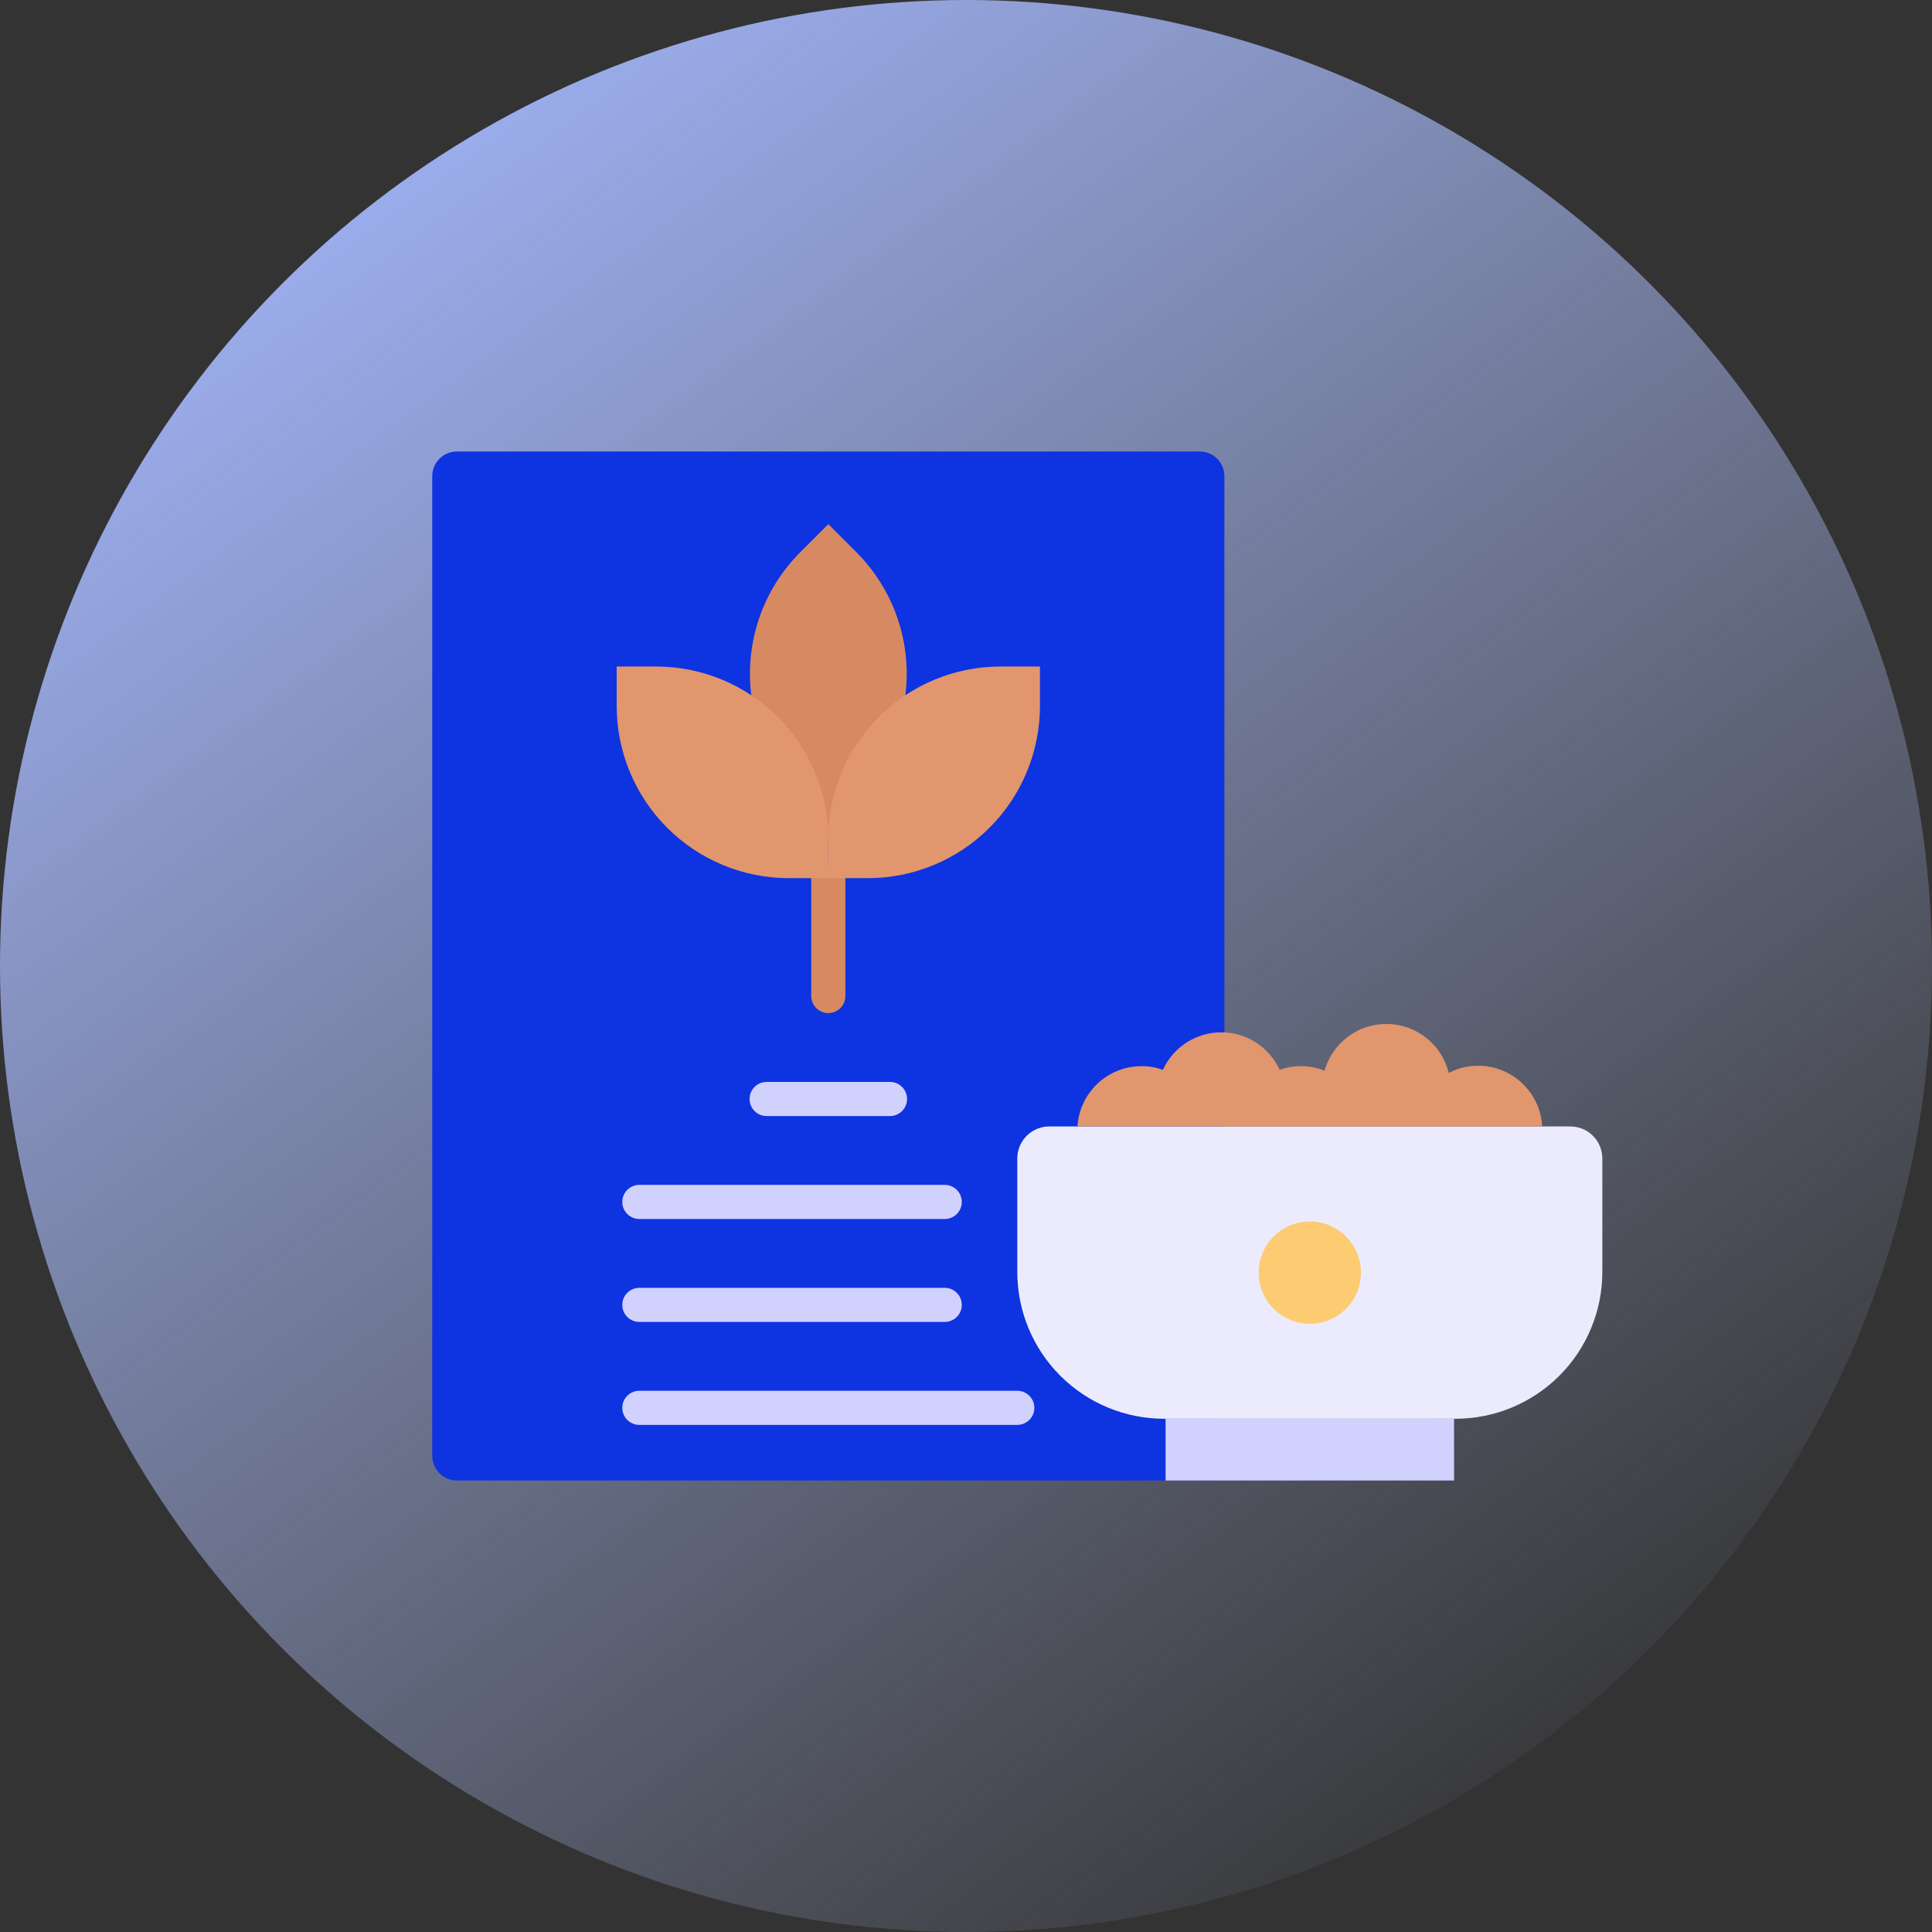 <svg width="226" height="226" viewBox="0 0 226 226" fill="none" xmlns="http://www.w3.org/2000/svg">
<rect x="0" y="0" width="226" height="226" fill="#333333" stroke="none"/>
<g clip-path="url(#clip0_1047_35432)">
<circle cx="113" cy="113" r="113" fill="url(#paint0_linear_1047_35432)"/>
<path d="M140.339 52.815H53.451C52.685 52.815 51.95 53.119 51.408 53.661C50.867 54.202 50.562 54.937 50.562 55.703V170.297C50.562 171.063 50.867 171.798 51.408 172.339C51.95 172.881 52.685 173.185 53.451 173.185H142.052L143.227 120.773V55.703C143.227 54.937 142.923 54.202 142.381 53.661C141.839 53.119 141.105 52.815 140.339 52.815Z" fill="#0E33E1"/>
<path d="M96.895 61.315L93.633 64.577C91.46 66.746 89.812 69.384 88.816 72.288C87.819 75.193 87.501 78.286 87.884 81.333L96.895 98.111L105.906 81.333C106.289 78.286 105.971 75.193 104.974 72.288C103.978 69.384 102.33 66.746 100.157 64.577L96.895 61.315Z" fill="#D78A61"/>
<path d="M183.691 131.768H122.747C121.753 131.768 120.8 132.163 120.097 132.865C119.395 133.568 119 134.521 119 135.515V148.787C119 153.342 120.81 157.711 124.031 160.932C127.253 164.153 131.621 165.963 136.177 165.963H170.261C174.816 165.963 179.185 164.153 182.406 160.932C185.627 157.711 187.437 153.342 187.438 148.787V135.515C187.438 134.521 187.043 133.568 186.34 132.865C185.637 132.163 184.684 131.768 183.691 131.768Z" fill="#ECEBFD"/>
<path d="M136.347 165.963H170.091V173.185H136.347V165.963Z" fill="#D1D1FD"/>
<path d="M172.906 124.67C171.71 124.663 170.53 124.953 169.473 125.514C169.08 123.9 168.164 122.463 166.868 121.425C165.572 120.387 163.969 119.808 162.308 119.778C160.648 119.748 159.025 120.269 157.692 121.259C156.359 122.25 155.392 123.653 154.942 125.251C154.06 124.898 153.119 124.716 152.17 124.715C151.326 124.713 150.488 124.859 149.695 125.149C149.097 123.839 148.134 122.729 146.923 121.95C145.712 121.172 144.302 120.758 142.862 120.758C141.422 120.758 140.013 121.172 138.801 121.95C137.59 122.729 136.628 123.839 136.03 125.149C135.229 124.858 134.384 124.712 133.532 124.715C131.62 124.716 129.781 125.445 128.388 126.755C126.996 128.065 126.155 129.856 126.038 131.764H180.4C180.297 129.847 179.462 128.043 178.068 126.723C176.673 125.403 174.826 124.668 172.906 124.67Z" fill="#E1966D"/>
<path d="M153.219 142.884C152.036 142.884 150.879 143.235 149.895 143.893C148.911 144.55 148.144 145.485 147.691 146.578C147.238 147.672 147.119 148.875 147.35 150.035C147.581 151.196 148.151 152.262 148.988 153.099C149.825 153.936 150.891 154.506 152.052 154.737C153.212 154.968 154.416 154.849 155.509 154.396C156.602 153.943 157.537 153.176 158.194 152.192C158.852 151.208 159.203 150.052 159.203 148.868C159.203 147.281 158.572 145.759 157.45 144.637C156.328 143.515 154.806 142.884 153.219 142.884Z" fill="#FDCB71"/>
<path d="M96.894 100.728C96.632 100.728 96.373 100.779 96.13 100.88C95.888 100.98 95.668 101.127 95.483 101.312C95.297 101.498 95.15 101.718 95.05 101.96C94.95 102.202 94.898 102.462 94.898 102.724V116.513C94.898 117.043 95.109 117.55 95.483 117.925C95.857 118.299 96.365 118.509 96.894 118.509C97.424 118.509 97.932 118.299 98.306 117.925C98.68 117.55 98.891 117.043 98.891 116.513V102.724C98.891 102.462 98.839 102.202 98.739 101.96C98.639 101.718 98.492 101.498 98.306 101.312C98.121 101.127 97.901 100.98 97.659 100.88C97.416 100.779 97.157 100.728 96.894 100.728Z" fill="#D78A61"/>
<path d="M96.894 98.113V102.725H101.507C106.85 102.725 111.973 100.602 115.751 96.825C119.529 93.047 121.651 87.923 121.652 82.581V77.968H117.039C111.696 77.968 106.573 80.09 102.795 83.868C99.017 87.646 96.894 92.77 96.894 98.113Z" fill="#E1966D"/>
<path d="M76.75 77.968H72.138V82.581C72.138 87.923 74.26 93.047 78.038 96.825C81.816 100.602 86.94 102.725 92.282 102.725H96.895V98.113C96.895 92.77 94.773 87.646 90.995 83.868C87.217 80.09 82.093 77.968 76.75 77.968Z" fill="#E1966D"/>
<path d="M104.109 126.561H89.679C89.149 126.561 88.642 126.771 88.267 127.146C87.893 127.52 87.683 128.028 87.683 128.557C87.683 129.086 87.893 129.594 88.267 129.968C88.642 130.343 89.149 130.553 89.679 130.553H104.109C104.638 130.553 105.146 130.343 105.52 129.968C105.895 129.594 106.105 129.086 106.105 128.557C106.105 128.028 105.895 127.52 105.52 127.146C105.146 126.771 104.638 126.561 104.109 126.561Z" fill="#D1D1FD"/>
<path d="M110.512 138.602H74.789C74.26 138.602 73.752 138.813 73.378 139.187C73.003 139.561 72.793 140.069 72.793 140.599C72.793 141.128 73.003 141.636 73.378 142.01C73.752 142.384 74.26 142.595 74.789 142.595H110.512C111.042 142.595 111.549 142.384 111.924 142.01C112.298 141.636 112.508 141.128 112.508 140.599C112.508 140.069 112.298 139.561 111.924 139.187C111.549 138.813 111.042 138.602 110.512 138.602Z" fill="#D1D1FD"/>
<path d="M110.512 150.646H74.789C74.26 150.646 73.752 150.857 73.378 151.231C73.003 151.605 72.793 152.113 72.793 152.642C72.793 153.172 73.003 153.68 73.378 154.054C73.752 154.428 74.26 154.639 74.789 154.639H110.512C111.042 154.639 111.549 154.428 111.924 154.054C112.298 153.68 112.508 153.172 112.508 152.642C112.508 152.113 112.298 151.605 111.924 151.231C111.549 150.857 111.042 150.646 110.512 150.646Z" fill="#D1D1FD"/>
<path d="M119 162.689H74.789C74.26 162.689 73.752 162.899 73.378 163.274C73.003 163.648 72.793 164.156 72.793 164.685C72.793 165.215 73.003 165.722 73.378 166.097C73.752 166.471 74.26 166.681 74.789 166.681H119C119.529 166.681 120.037 166.471 120.411 166.097C120.785 165.722 120.996 165.215 120.996 164.685C120.996 164.156 120.785 163.648 120.411 163.274C120.037 162.899 119.529 162.689 119 162.689Z" fill="#D1D1FD"/>
</g>
<defs>
<linearGradient id="paint0_linear_1047_35432" x1="8.5" y1="20.5" x2="165.5" y2="233" gradientUnits="userSpaceOnUse">
<stop stop-color="#A3B7FF"/>
<stop offset="1" stop-color="#B0BDEA" stop-opacity="0"/>
</linearGradient>
<clipPath id="clip0_1047_35432">
<rect width="226" height="226" fill="white"/>
</clipPath>
</defs>
</svg>
